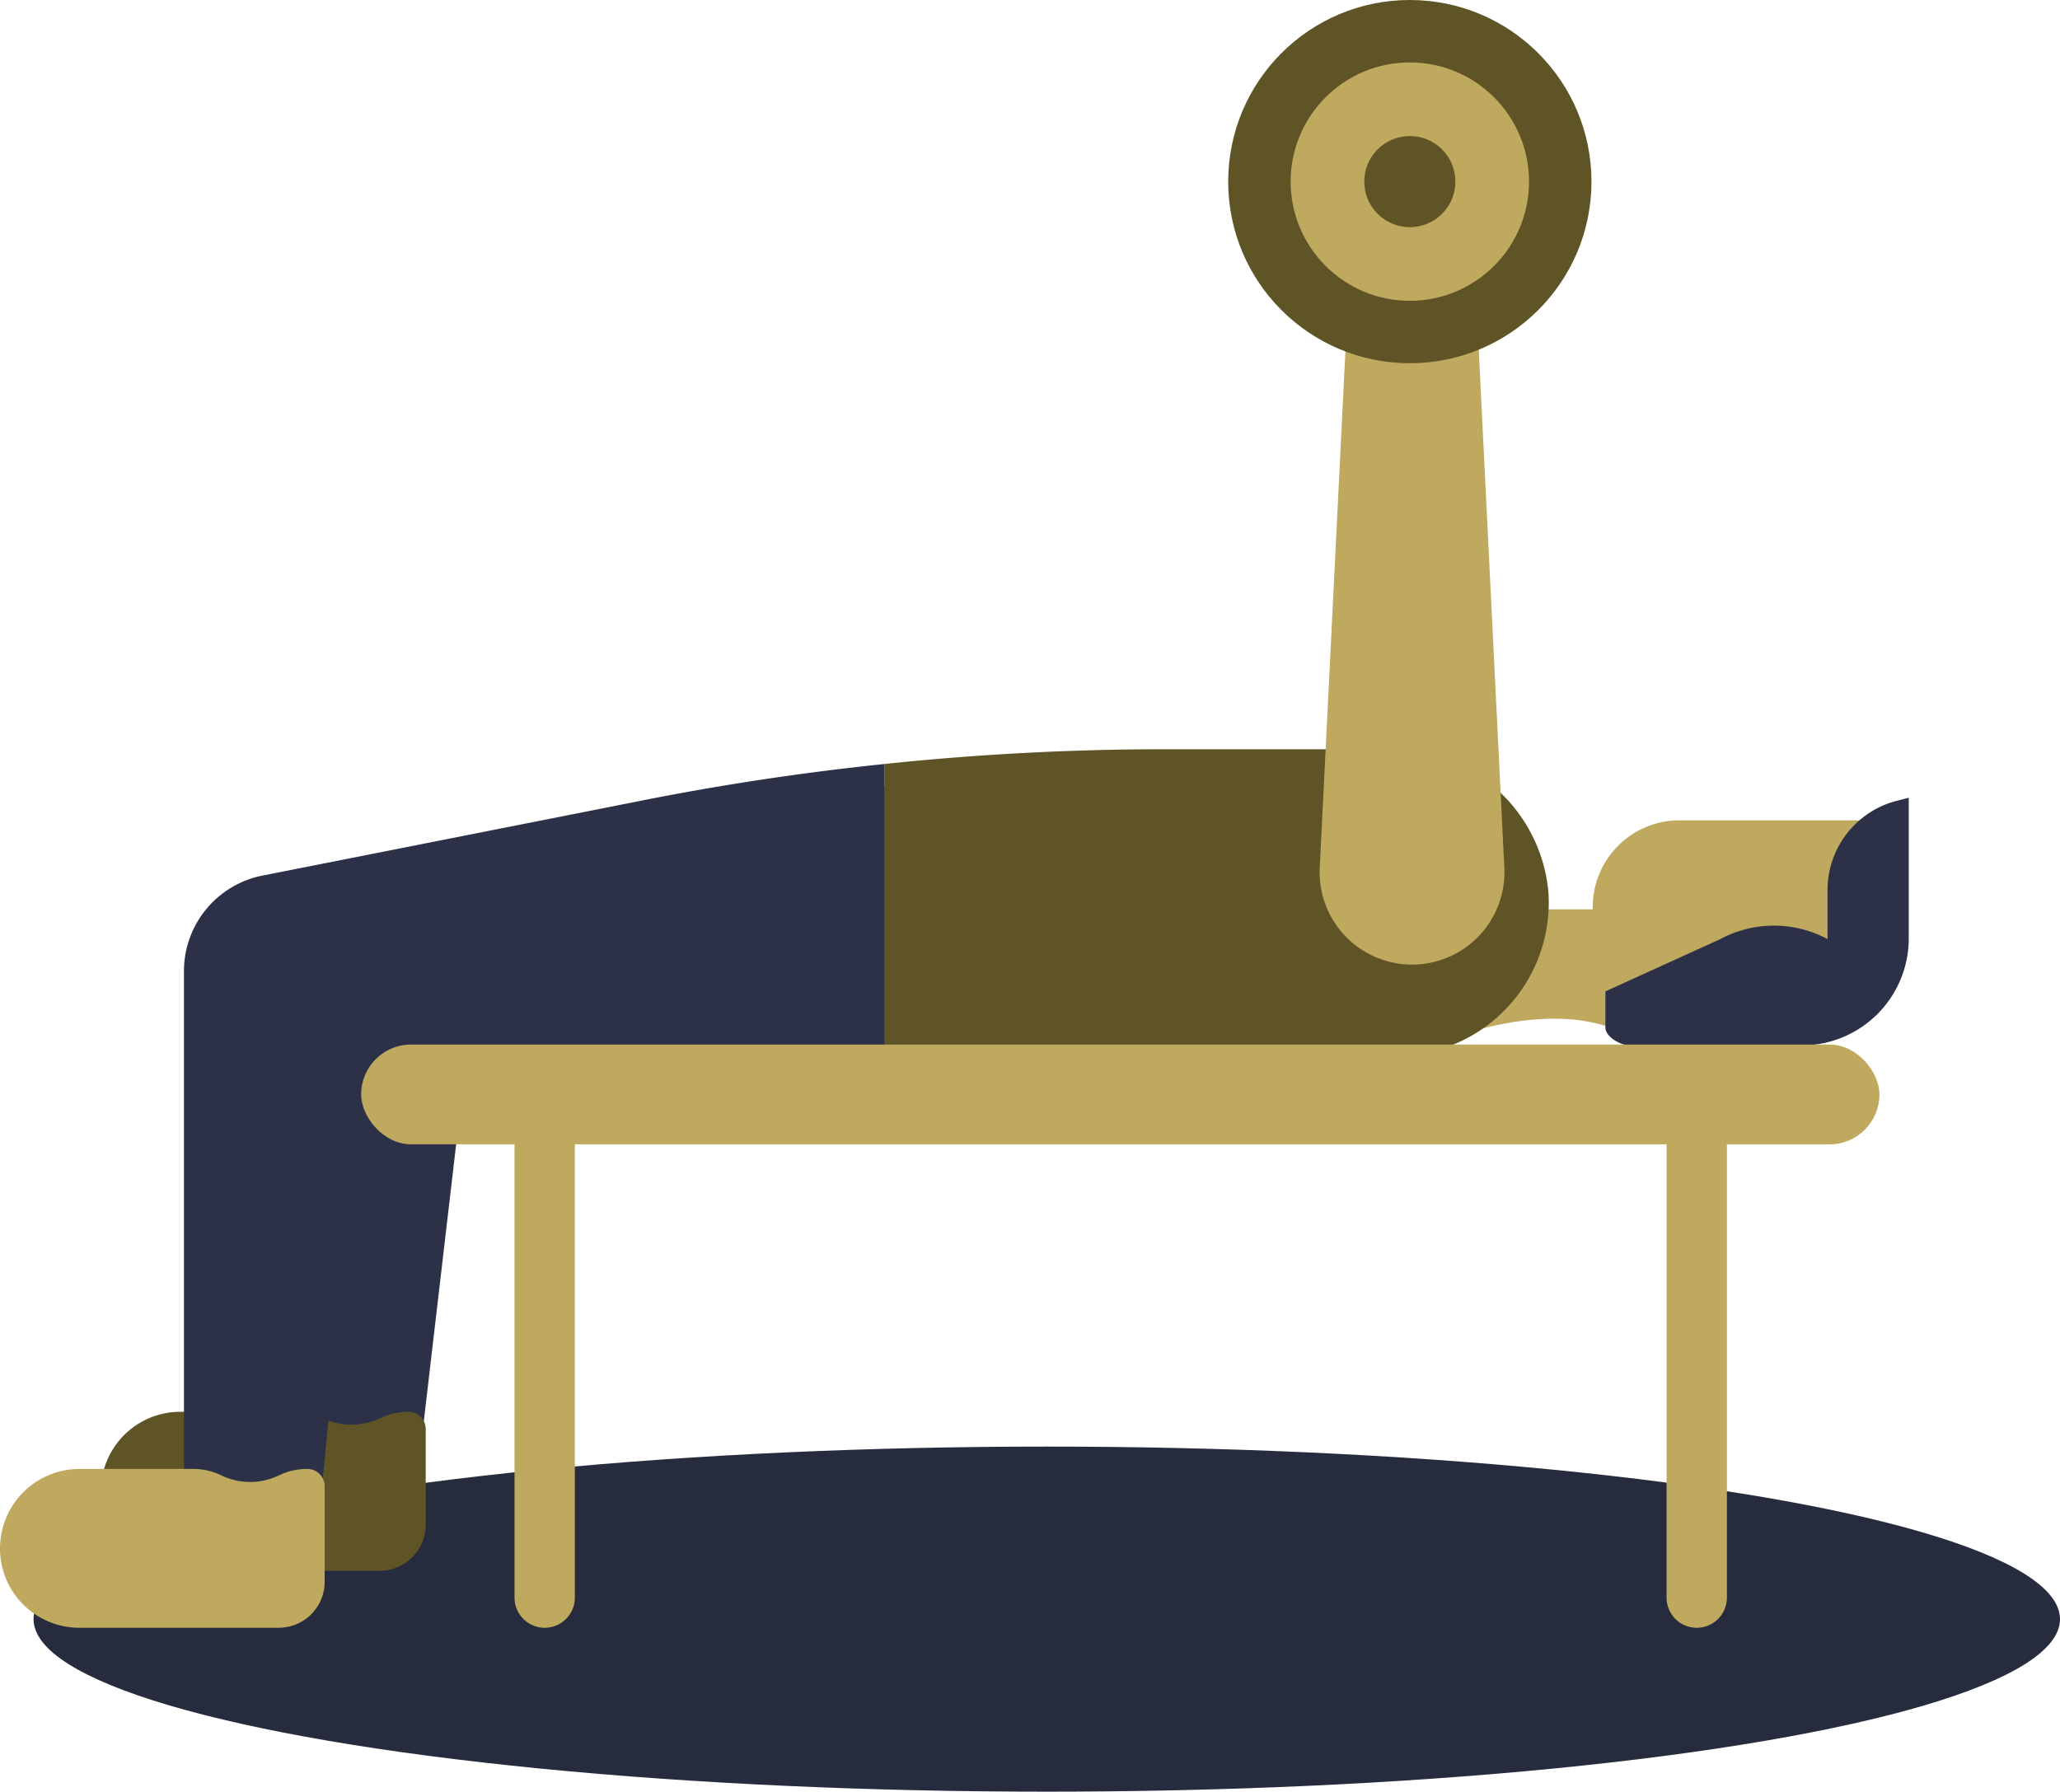<?xml version="1.0" encoding="UTF-8"?> <svg xmlns="http://www.w3.org/2000/svg" viewBox="0 0 97.65 84.94"><g id="Layer_2" data-name="Layer 2"><g id="Layer_1-2" data-name="Layer 1"><g><ellipse cx="49.62" cy="76.76" rx="48.03" ry="8.18" fill="#272b3e"></ellipse><g><path d="M46.71,36.67q-5.77.6-11.49,1.73L17.25,42a4.63,4.63,0,0,0-3.74,4.54V67.63h6.55l2-17.12H46.71Z" fill="#2c3147"></path><path d="M8.55,74.47H18a2.19,2.19,0,0,0,2.18-2.18V67.75a.82.82,0,0,0-.82-.82h0a3.14,3.14,0,0,0-1.35.31l0,0a3.23,3.23,0,0,1-2.72,0l0,0a3.14,3.14,0,0,0-1.35-.31H8.55A3.77,3.77,0,0,0,4.78,70.7h0A3.77,3.77,0,0,0,8.55,74.47Z" fill="#5f5426"></path></g><path d="M78.91,43.11h-10l.93,5.78s4-1.34,6.92,0S78.91,43.11,78.91,43.11Z" fill="#bfa95f"></path><path d="M79.61,38.89H90a0,0,0,0,1,0,0v5.55a5.07,5.07,0,0,1-5.07,5.07H78.12a2.62,2.62,0,0,1-2.62-2.62V43A4.11,4.11,0,0,1,79.61,38.89Z" fill="#bfa95f"></path><path d="M41.92,36.22q-5.78.6-11.48,1.73l-18,3.56A4.62,4.62,0,0,0,8.72,46v24.3h6.56l2-20.28H41.92Z" fill="#2c3147"></path><path d="M73.4,42.31a7.44,7.44,0,0,0-7.5-6.79H55.15a127.16,127.16,0,0,0-13.23.7V50.06H66.15A7.27,7.27,0,0,0,73.4,42.31Z" fill="#5f5426"></path><path d="M66.94,45.73h0a4.38,4.38,0,0,1-4.38-4.59L64.17,8.72h5.54l1.6,32.42A4.38,4.38,0,0,1,66.94,45.73Z" fill="#bfa95f"></path><g><circle cx="66.83" cy="8.61" r="8.61" fill="#5f5426"></circle><circle cx="66.83" cy="8.61" r="5.65" fill="#bfa95f"></circle><circle cx="66.83" cy="8.61" r="2.16" fill="#5f5426"></circle></g><path d="M3.77,77.17h9.44A2.18,2.18,0,0,0,15.39,75V70.46a.82.82,0,0,0-.82-.82h0a3.08,3.08,0,0,0-1.36.31h0a3.14,3.14,0,0,1-2.71,0h0a3,3,0,0,0-1.35-.31H3.77A3.77,3.77,0,0,0,0,73.41H0A3.76,3.76,0,0,0,3.77,77.17Z" fill="#bfa95f"></path><path d="M90.48,44.51V37.82l-.59.15a4.37,4.37,0,0,0-3.26,4.23v2.32h0a5.38,5.38,0,0,0-5.08,0L76.1,47v1.71c0,.45.73.85,1.14.85H85.4A5.07,5.07,0,0,0,90.48,44.51Z" fill="#2c3147"></path><rect x="17.12" y="49.52" width="71.97" height="4.73" rx="2.36" fill="#bfa95f"></rect><g><path d="M24.39,51.91h2.86a0,0,0,0,1,0,0V75.74a1.43,1.43,0,0,1-1.43,1.43h0a1.43,1.43,0,0,1-1.43-1.43V51.91A0,0,0,0,1,24.39,51.91Z" fill="#bfa95f"></path><path d="M79,51.91h2.86a0,0,0,0,1,0,0V75.74a1.43,1.43,0,0,1-1.43,1.43h0A1.43,1.43,0,0,1,79,75.74V51.91A0,0,0,0,1,79,51.91Z" fill="#bfa95f"></path></g></g></g></g></svg> 